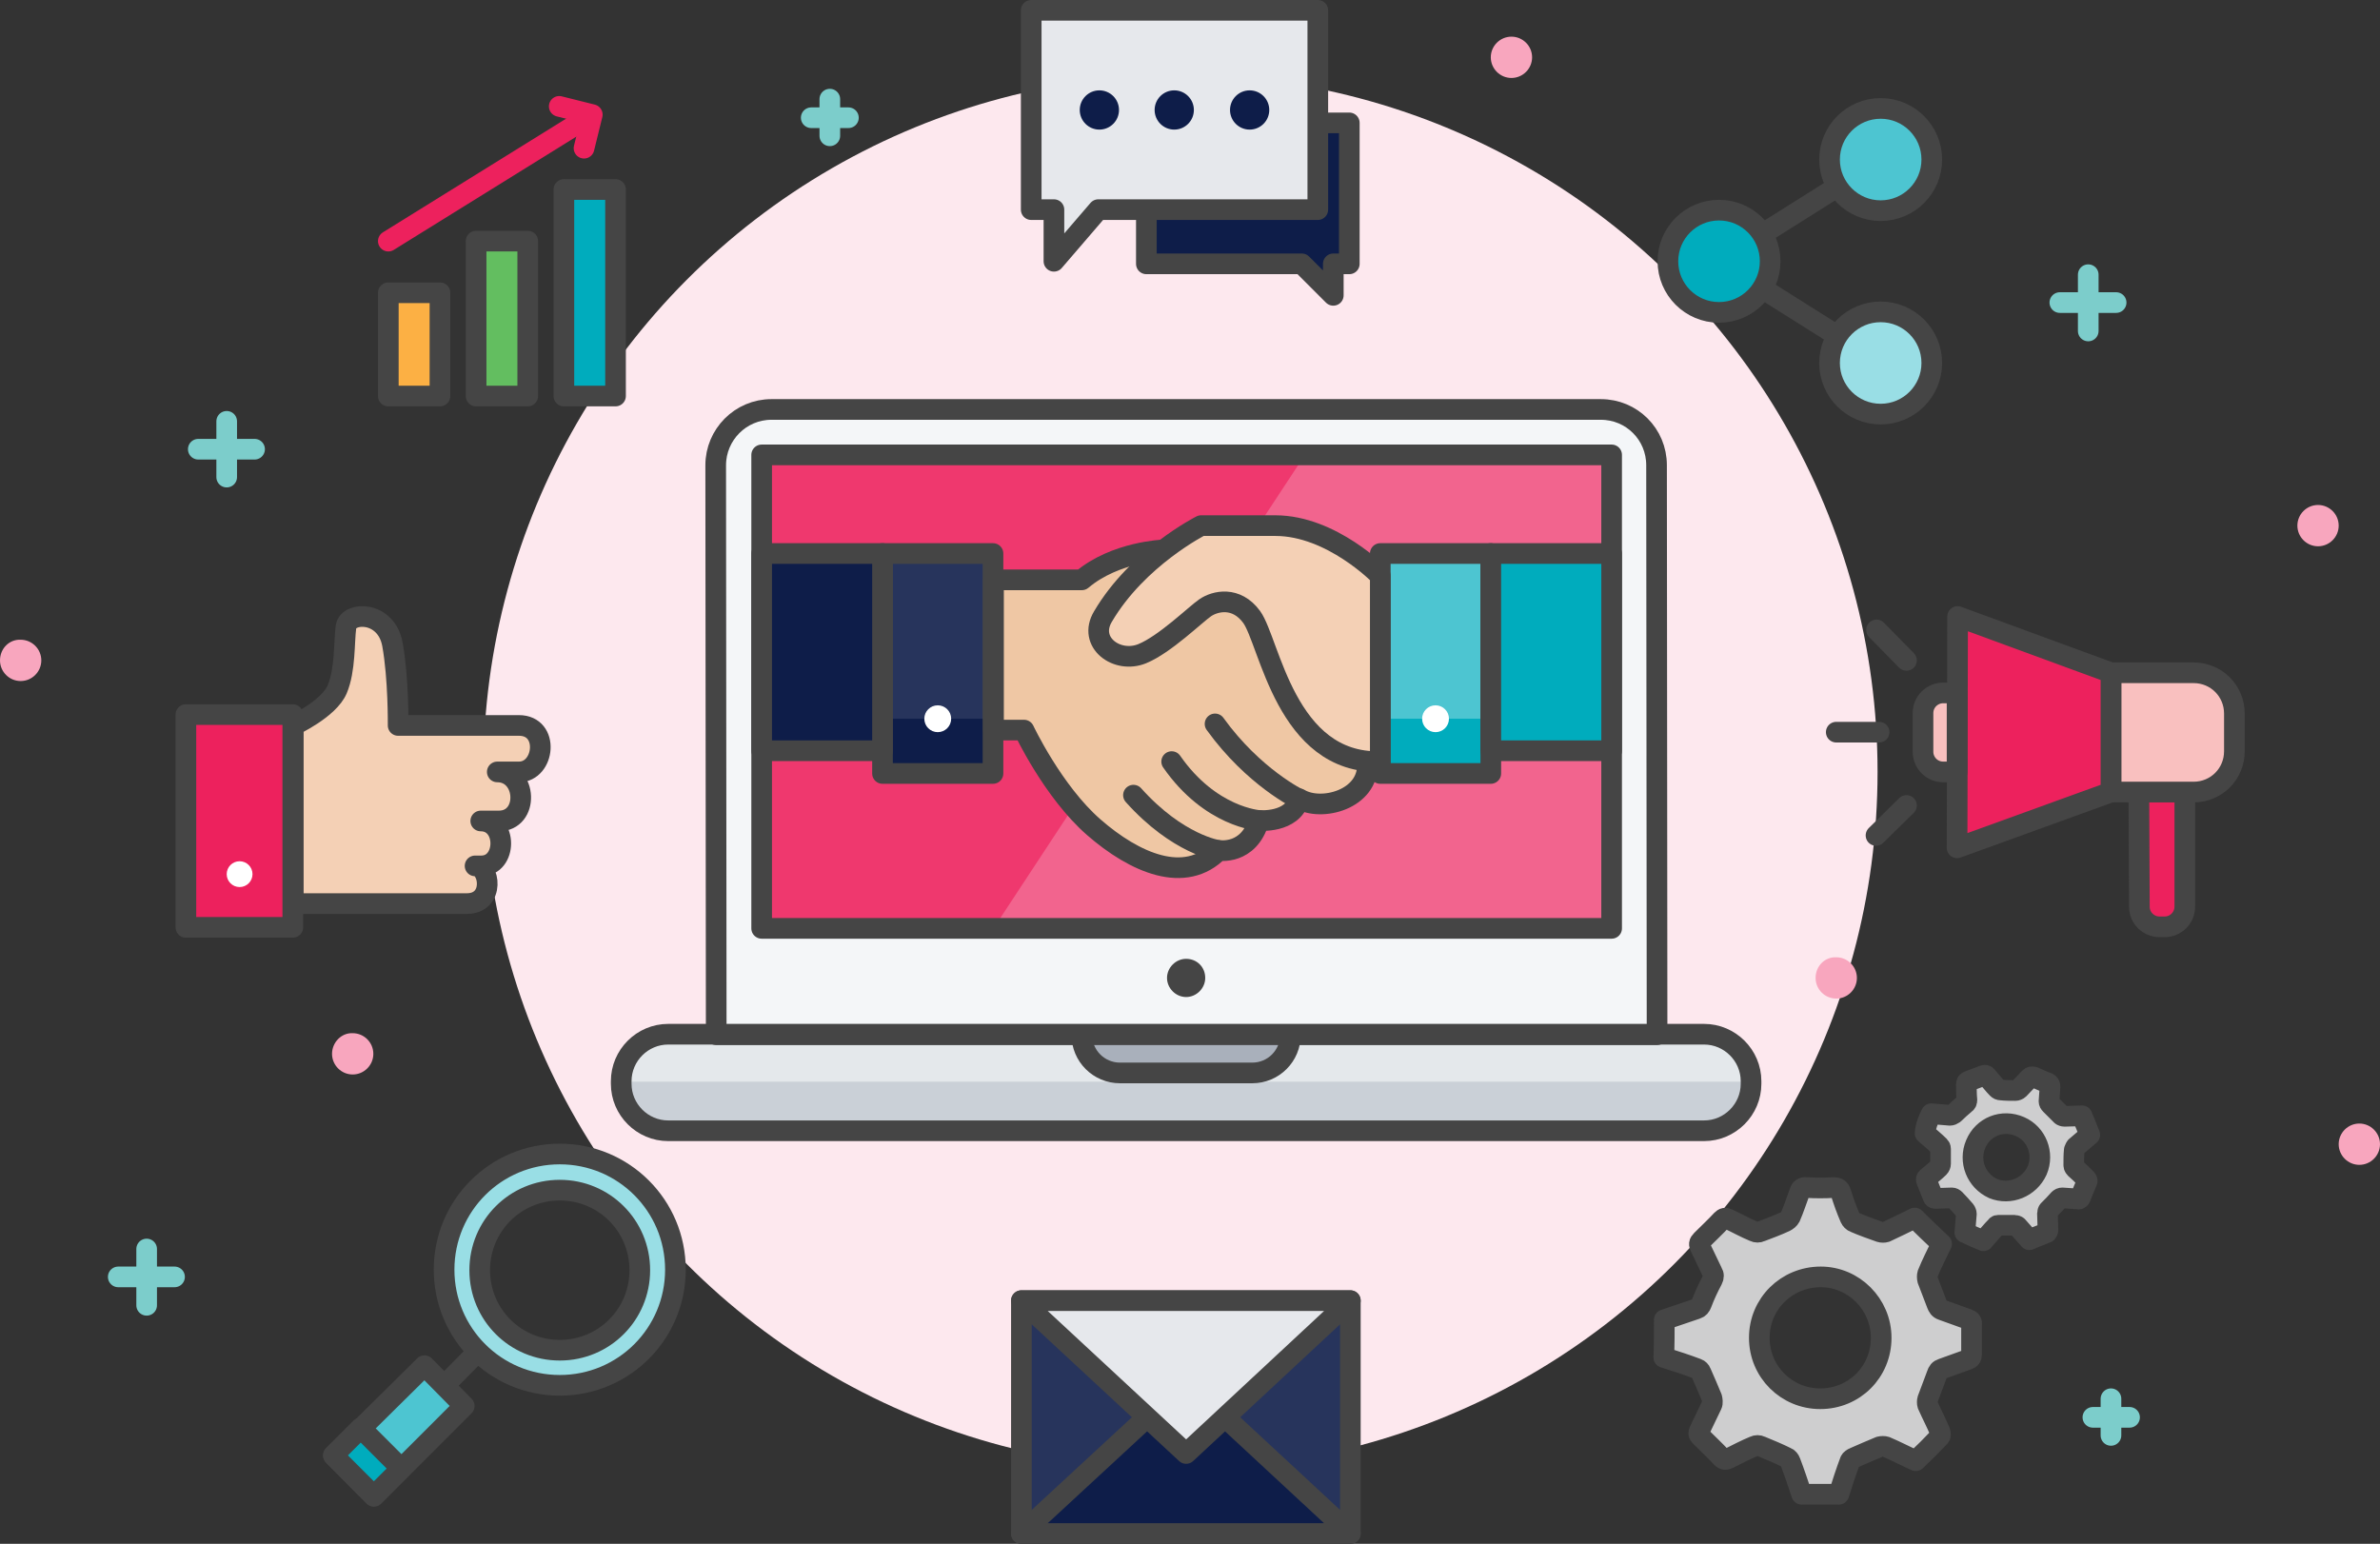 <?xml version="1.0" encoding="utf-8"?>
<!-- Generator: Adobe Illustrator 22.1.0, SVG Export Plug-In . SVG Version: 6.00 Build 0)  -->
<svg version="1.1" id="Layer_1" xmlns="http://www.w3.org/2000/svg" xmlns:xlink="http://www.w3.org/1999/xlink" x="0px" y="0px"
	 viewBox="0 0 460.9 299" style="enable-background:new 0 0 460.9 299;" xml:space="preserve">
<rect x="0" y="0" width="460.9" height="299" fill="#333333" stroke="none"/>
<style type="text/css">
	.st0{fill:#FDE8EE;}
	.st1{fill:#ED215D;stroke:#454545;stroke-width:4;stroke-linecap:round;stroke-linejoin:round;stroke-miterlimit:10;}
	.st2{fill:#F9C0BF;stroke:#454545;stroke-width:4;stroke-linecap:round;stroke-linejoin:round;stroke-miterlimit:10;}
	.st3{fill:none;stroke:#454545;stroke-width:4;stroke-linecap:round;stroke-linejoin:round;stroke-miterlimit:10;}
	.st4{fill:#F8A6BE;}
	.st5{fill:#E4E8EB;}
	.st6{fill:#CAD0D7;}
	.st7{fill:#F4F6F8;stroke:#454545;stroke-width:4;stroke-linecap:round;stroke-linejoin:round;stroke-miterlimit:10;}
	.st8{fill:#454545;}
	.st9{fill:#A9B0BB;stroke:#454545;stroke-width:4;stroke-linecap:round;stroke-linejoin:round;stroke-miterlimit:10;}
	.st10{fill:#F2648E;}
	.st11{fill:#EF386E;}
	.st12{fill:#27345C;}
	.st13{fill:#0E1D49;}
	.st14{fill:#EFC7A4;stroke:#454545;stroke-width:4;stroke-linecap:round;stroke-linejoin:round;stroke-miterlimit:10;}
	.st15{fill:#FFFFFF;}
	.st16{fill:#4DC5D1;}
	.st17{fill:#00ACBD;}
	.st18{fill:#F4D0B5;stroke:#454545;stroke-width:4;stroke-linecap:round;stroke-linejoin:round;stroke-miterlimit:10;}
	.st19{fill:#00ACBD;stroke:#454545;stroke-width:4;stroke-linecap:round;stroke-linejoin:round;stroke-miterlimit:10;}
	.st20{fill:#0E1D49;stroke:#454545;stroke-width:4;stroke-linecap:round;stroke-linejoin:round;stroke-miterlimit:10;}
	.st21{fill:#27345C;stroke:#454545;stroke-width:4;stroke-linecap:round;stroke-linejoin:round;stroke-miterlimit:10;}
	.st22{fill:#E6E8EC;stroke:#454545;stroke-width:4;stroke-linecap:round;stroke-linejoin:round;stroke-miterlimit:10;}
	.st23{fill:#CECECF;stroke:#454545;stroke-width:4;stroke-linecap:round;stroke-linejoin:round;stroke-miterlimit:10;}
	.st24{fill:#99DEE5;stroke:#454545;stroke-width:4;stroke-linecap:round;stroke-linejoin:round;stroke-miterlimit:10;}
	.st25{fill:#4DC5D1;stroke:#454545;stroke-width:4;stroke-linecap:round;stroke-linejoin:round;stroke-miterlimit:10;}
	.st26{fill:none;stroke:#7CCDCB;stroke-width:4;stroke-linecap:round;stroke-linejoin:round;stroke-miterlimit:10;}
	.st27{fill:#FCB044;stroke:#454545;stroke-width:4;stroke-linecap:round;stroke-linejoin:round;stroke-miterlimit:10;}
	.st28{fill:#63BE60;stroke:#454545;stroke-width:4;stroke-linecap:round;stroke-linejoin:round;stroke-miterlimit:10;}
	.st29{fill:none;stroke:#ED215D;stroke-width:4;stroke-linecap:round;stroke-linejoin:round;stroke-miterlimit:10;}
</style>
<g id="Digital_Marketing_in_a_Relationship_Business_Template_-_Filled">
	<circle class="st0" cx="228.6" cy="149.5" r="135"/>
	<g>
		<path class="st1" d="M414.3,175.6c0,2.2,1.8,3.9,3.9,3.9h1c2.2,0,3.9-1.8,3.9-3.9v-22.3c-2.6,0-5.7,0-8.9,0L414.3,175.6z"/>
		<path class="st2" d="M408.8,153.4h16c4.4,0,7.9-3.5,7.9-7.9v-7.3c0-4.4-3.5-7.9-7.9-7.9h-16C408.8,137,408.8,149.6,408.8,153.4z"
			/>
		<polygon class="st1" points="408.8,130.3 379.1,119.4 379,164.2 408.8,153.4 		"/>
		<path class="st2" d="M379,149.5h-2.7c-2.2,0-3.9-1.8-3.9-3.9v-7.5c0-2.2,1.8-3.9,3.9-3.9h2.7V149.5z"/>
		<line class="st3" x1="363.9" y1="141.8" x2="355.6" y2="141.8"/>
		<line class="st3" x1="369.2" y1="127.9" x2="363.4" y2="122"/>
		<line class="st3" x1="369.2" y1="156" x2="363.3" y2="161.8"/>
	</g>
	<g>
		<path class="st4" d="M0,127.9c0,2.2,1.8,4,4,4s4-1.8,4-4s-1.8-4-4-4C1.8,123.8,0,125.6,0,127.9z"/>
		<path class="st4" d="M351.6,189.4c0,2.2,1.8,4,4,4s4-1.8,4-4s-1.8-4-4-4C353.4,185.3,351.6,187.1,351.6,189.4z"/>
		<path class="st4" d="M452.9,221.6c0,2.2,1.8,4,4,4s4-1.8,4-4s-1.8-4-4-4C454.7,217.6,452.9,219.4,452.9,221.6z"/>
		<path class="st4" d="M444.9,101.8c0,2.2,1.8,4,4,4s4-1.8,4-4s-1.8-4-4-4C446.7,97.8,444.9,99.6,444.9,101.8z"/>
		<path class="st4" d="M64.3,204.1c0,2.2,1.8,4,4,4s4-1.8,4-4s-1.8-4-4-4C66.1,200,64.3,201.9,64.3,204.1z"/>
		<path class="st4" d="M288.7,11.1c0,2.2,1.8,4,4,4s4-1.8,4-4s-1.8-4-4-4C290.5,7.1,288.7,8.9,288.7,11.1z"/>
	</g>
	<g>
		<g>
			<path class="st5" d="M339,209.9c0,5-4.1,9.1-9.1,9.1H129.4c-5,0-9.1-4.1-9.1-9.1v-0.5c0-5,4.1-9.1,9.1-9.1H330
				c5,0,9.1,4.1,9.1,9.1v0.5H339z"/>
			<path class="st6" d="M120.4,209.5h218.7c0,0,1,9.5-11.6,9.5s-183,0-192.4,0C125.7,219,122.5,217.1,120.4,209.5z"/>
			<path class="st7" d="M320.8,90.1c0-6-4.8-10.8-10.8-10.8H149.4c-6,0-10.8,4.9-10.8,10.8l0.1,110.3c24.8,0,160.7,0,182.2,0
				L320.8,90.1z"/>
			<path class="st8" d="M233.4,189.4c0,2-1.7,3.7-3.7,3.7s-3.7-1.7-3.7-3.7s1.7-3.7,3.7-3.7C231.8,185.7,233.4,187.3,233.4,189.4z"
				/>
			<path class="st3" d="M339.1,209.9c0,5-4.1,9.1-9.1,9.1H129.4c-5,0-9.1-4.1-9.1-9.1v-0.5c0-5,4.1-9.1,9.1-9.1H330
				c5,0,9.1,4.1,9.1,9.1V209.9z"/>
			<path class="st9" d="M249.9,200.4c0,4.1-3.3,7.4-7.4,7.4h-25.6c-4.1,0-7.4-3.3-7.4-7.4l0,0C215.5,200.4,240.5,200.4,249.9,200.4
				L249.9,200.4z"/>
			<rect x="147.5" y="88.1" class="st10" width="164.6" height="91.7"/>
			<polygon class="st11" points="192.4,179.8 147.5,179.8 147.5,88.1 252.7,88.1 			"/>
			<rect x="147.5" y="88.1" class="st3" width="164.6" height="91.7"/>
		</g>
		<g>
			<rect x="170.9" y="107.2" class="st12" width="21.4" height="42.6"/>
			<rect x="170.9" y="139.2" class="st13" width="21.4" height="10.6"/>
			<rect x="170.9" y="107.2" class="st3" width="21.4" height="42.6"/>
			<path class="st14" d="M192.4,141.4h5.9c0,0,5.6,11.9,13.5,18.8s17.7,11.2,24.2,4.5c0,0,5.8,1,7.8-5.8c0,0,6.5,0.6,7.8-4.2
				c4.3,2.6,13.5,0.1,13.2-6.8V110l-39.4-3.5c0,0-9.4,0.3-15.9,5.8h-17.1V141.4z"/>
			<path class="st3" d="M235.9,164.7c0,0-7.8-1.1-16.4-10.7"/>
			<path class="st3" d="M243.8,158.9c0,0-9.4-0.6-16.9-11.4"/>
			<path class="st3" d="M251.6,154.8c0,0-8.8-4.2-16.3-14.6"/>
			<circle class="st15" cx="181.6" cy="139.2" r="2.6"/>
			<rect x="267.3" y="107.2" class="st16" width="21.4" height="42.6"/>
			<rect x="267.3" y="139.2" class="st17" width="21.4" height="10.6"/>
			<rect x="267.3" y="107.2" class="st3" width="21.4" height="42.6"/>
			<circle class="st15" cx="278" cy="139.2" r="2.6"/>
			<path class="st18" d="M267.3,111.5c0,0-9.4-9.7-20.3-9.7c-6.5,0-14.4,0-14.4,0s-12.3,6.2-19,17.6c-3,5,2.7,9.2,7.6,7.2
				c4.4-1.8,10.3-7.6,12.2-8.9c1.9-1.3,6-2.3,9,1.8c3.5,4.9,6.6,28.5,24.9,28L267.3,111.5L267.3,111.5z"/>
			<rect x="288.7" y="107.2" class="st19" width="23.4" height="38.2"/>
			<rect x="147.5" y="107.2" class="st20" width="23.4" height="38.2"/>
		</g>
	</g>
	<g>
		<rect x="197.8" y="251.9" class="st21" width="63.7" height="45.1"/>
		<polygon class="st20" points="229.7,297 197.8,297 229.7,267.5 261.5,297 		"/>
		<polygon class="st22" points="229.7,251.9 197.8,251.9 229.7,281.5 261.5,251.9 		"/>
	</g>
	<g>
		<rect x="36" y="138.4" class="st1" width="20.7" height="41.2"/>
		<circle class="st15" cx="46.4" cy="169.3" r="2.5"/>
		<path class="st18" d="M56.8,140.5c0,0,6.9-3.2,8.5-7s1.3-9.1,1.7-12.1c0.4-3,7.8-3.2,9,3.4c1.2,6.6,1.1,15.7,1.1,15.7
			s17.3,0,23.4,0c6,0,5,9,0,9h-4.2c5.8,0,6.2,9.5,0.3,9.5h-3.5c5.2,0,5.1,8.7,0.1,8.7H92c2.9,0,3.9,7.3-1.6,7.3H56.8V140.5z"/>
	</g>
	<g>
		<polygon class="st20" points="261.3,23.8 261.3,51.1 258.2,51.1 258.2,57.2 252.1,51.1 222,51.1 222,23.8 		"/>
		<polygon class="st22" points="199.7,2 199.7,40.6 204.1,40.6 204.1,50.6 212.7,40.6 255.2,40.6 255.2,2 		"/>
		<circle class="st13" cx="227.4" cy="21.3" r="3.8"/>
		<circle class="st13" cx="242" cy="21.3" r="3.8"/>
		<circle class="st13" cx="212.9" cy="21.3" r="3.8"/>
	</g>
	<g>
		<path class="st23" d="M322.3,255.6c2.1-0.7,4.1-1.4,6.2-2.1c0.6-0.2,0.8-0.5,1-1c0.6-1.6,1.3-3.1,2.1-4.6c0.3-0.6,0.3-1,0-1.5
			c-0.8-1.6-1.5-3.2-2.3-4.8c-0.3-0.6-0.3-0.9,0.2-1.4c1.3-1.3,2.7-2.6,3.9-3.9c0.4-0.4,0.7-0.5,1.3-0.2c1.7,0.8,3.3,1.7,5,2.4
			c0.4,0.2,0.9,0.2,1.3,0c1.6-0.6,3.2-1.2,4.7-1.9c0.4-0.2,0.8-0.5,1-0.9c0.7-1.6,1.2-3.2,1.8-4.8c0.2-0.7,0.6-1,1.4-0.9
			c1.7,0.1,3.5,0.1,5.2,0c0.8,0,1.2,0.3,1.4,1c0.5,1.6,1.1,3.3,1.8,4.9c0.1,0.3,0.5,0.7,0.8,0.8c1.6,0.7,3.3,1.3,5,1.9
			c0.3,0.1,0.8,0.1,1.1,0c1.9-0.9,3.8-1.8,5.6-2.7c1.7,1.7,3.4,3.3,5.2,5c-0.9,1.9-1.9,3.8-2.7,5.8c-0.1,0.3-0.1,0.8,0,1.2
			c0.6,1.6,1.2,3.1,1.8,4.7c0.2,0.5,0.4,0.9,1,1.1c1.7,0.6,3.3,1.2,5,1.8c0.6,0.2,0.8,0.5,0.7,1.1c0,1.9,0,3.8,0,5.7
			c0,0.6-0.2,0.8-0.7,1c-1.7,0.6-3.3,1.2-5,1.8c-0.6,0.2-0.8,0.5-1,1.1c-0.6,1.6-1.2,3.2-1.8,4.8c-0.1,0.3-0.1,0.8,0,1.1
			c0.8,1.8,1.7,3.5,2.4,5.2c0.1,0.3,0.1,0.8,0,0.9c-1.5,1.6-3.1,3.2-4.7,4.7c-2-0.9-3.9-1.9-5.8-2.7c-0.3-0.1-0.8-0.1-1.2,0
			c-1.7,0.7-3.3,1.4-4.9,2.1c-0.3,0.1-0.7,0.4-0.8,0.6c-0.8,2.1-1.5,4.3-2.2,6.5c-2.4,0-4.8,0-7.2,0c-0.7-2.1-1.4-4.2-2.2-6.3
			c-0.1-0.3-0.4-0.7-0.7-0.8c-1.6-0.8-3.3-1.5-5-2.2c-0.4-0.2-0.9-0.2-1.3,0c-1.7,0.7-3.4,1.6-5,2.4c-0.5,0.2-0.8,0.3-1.3-0.2
			c-1.3-1.4-2.7-2.7-4.1-4.1c-0.4-0.4-0.4-0.6-0.2-1.1c0.8-1.7,1.6-3.3,2.4-5c0.2-0.4,0.1-1,0-1.4c-0.7-1.7-1.4-3.3-2.1-4.9
			c-0.1-0.3-0.4-0.6-0.7-0.7c-2.1-0.8-4.3-1.5-6.5-2.2C322.3,260.4,322.3,258,322.3,255.6z M364.3,259.1c0-6.5-5.3-11.8-11.7-11.8
			c-6.6,0-11.9,5.2-11.9,11.8c0,6.6,5.3,11.8,11.8,11.8C359.1,270.9,364.3,265.7,364.3,259.1z"/>
		<path class="st23" d="M374,215.7c1.2,0.1,2.4,0.2,3.6,0.3c0.3,0,0.5-0.1,0.8-0.3c0.7-0.7,1.4-1.3,2.1-1.9c0.3-0.2,0.4-0.4,0.4-0.8
			c-0.1-1-0.1-2-0.1-3c0-0.3,0.1-0.5,0.4-0.6c1-0.4,1.9-0.7,2.9-1.1c0.3-0.1,0.5-0.1,0.7,0.2c0.7,0.8,1.3,1.6,2,2.3
			c0.2,0.2,0.4,0.3,0.7,0.3c0.9,0.1,1.9,0.1,2.8,0.1c0.2,0,0.5-0.1,0.7-0.3c0.7-0.7,1.3-1.4,2-2.1c0.3-0.3,0.5-0.3,0.9-0.2
			c0.9,0.4,1.7,0.8,2.6,1.1c0.4,0.2,0.5,0.4,0.5,0.8c-0.1,0.9-0.1,1.9-0.2,2.8c0,0.2,0.1,0.4,0.3,0.6c0.7,0.7,1.4,1.4,2.1,2.1
			c0.1,0.1,0.4,0.2,0.6,0.2c1.2,0,2.3-0.1,3.4-0.1c0.5,1.2,1,2.4,1.5,3.7c-0.9,0.8-1.8,1.5-2.7,2.3c-0.1,0.1-0.2,0.4-0.3,0.6
			c-0.1,0.9-0.1,1.9-0.1,2.8c0,0.3,0,0.5,0.3,0.8c0.7,0.6,1.4,1.3,2.1,2c0.2,0.2,0.3,0.4,0.1,0.7c-0.4,0.9-0.8,1.9-1.2,2.9
			c-0.1,0.3-0.3,0.4-0.6,0.3c-1-0.1-1.9-0.1-2.9-0.2c-0.3,0-0.5,0.1-0.7,0.3c-0.6,0.7-1.3,1.4-2,2.1c-0.1,0.1-0.2,0.4-0.2,0.6
			c0,1.1,0.1,2.1,0.1,3.2c0,0.2-0.1,0.4-0.2,0.5c-1.1,0.5-2.3,0.9-3.4,1.4c-0.8-0.9-1.6-1.8-2.3-2.6c-0.1-0.1-0.4-0.2-0.6-0.2
			c-1,0-2,0-3,0c-0.2,0-0.4,0-0.5,0.2c-0.9,0.9-1.7,1.9-2.5,2.8c-1.2-0.5-2.4-1-3.6-1.6c0.1-1.2,0.2-2.4,0.3-3.6
			c0-0.2-0.1-0.4-0.2-0.6c-0.7-0.8-1.3-1.5-2-2.2c-0.2-0.2-0.4-0.3-0.6-0.3c-1,0-2,0.1-3.1,0.1c-0.3,0-0.5,0-0.6-0.4
			c-0.4-1-0.8-2-1.2-3c-0.1-0.3-0.1-0.4,0.1-0.6c0.8-0.7,1.6-1.3,2.3-2c0.2-0.2,0.3-0.5,0.3-0.7c0-1,0-2,0-2.9
			c0-0.2-0.1-0.4-0.2-0.5c-0.9-0.9-1.9-1.7-2.8-2.5C372.9,218.1,373.4,216.9,374,215.7z M394.5,226.7c1.4-3.3-0.1-7.1-3.3-8.5
			c-3.4-1.5-7.2,0-8.6,3.4c-1.4,3.3,0.1,7.1,3.4,8.6C389.2,231.5,393,230,394.5,226.7z"/>
	</g>
	<g>
		<polyline class="st3" points="364.2,30.9 332.9,50.6 364.2,70.3 		"/>
		<circle class="st19" cx="332.9" cy="50.6" r="9.9"/>
		<circle class="st24" cx="364.2" cy="70.3" r="9.9"/>
		<circle class="st25" cx="364.2" cy="30.9" r="9.9"/>
	</g>
	<g>
		<path class="st24" d="M108.4,223.5c-12.4,0-22.4,10-22.4,22.4s10,22.4,22.4,22.4s22.4-10,22.4-22.4S120.8,223.5,108.4,223.5z
			 M108.4,261.5c-8.6,0-15.5-6.9-15.5-15.5s6.9-15.5,15.5-15.5s15.5,6.9,15.5,15.5S117,261.5,108.4,261.5z"/>
		<line class="st3" x1="92.5" y1="261.8" x2="86" y2="268.4"/>
		<polygon class="st25" points="82.2,264.5 89.9,272.3 72.4,289.8 64.6,281.9 		"/>
		
			<rect x="67.4" y="277.6" transform="matrix(0.707 -0.707 0.707 0.707 -179.362 133.257)" class="st19" width="7.5" height="11.1"/>
	</g>
	<g>
		<g>
			<line class="st26" x1="404.4" y1="53.2" x2="404.4" y2="64.1"/>
			<line class="st26" x1="398.9" y1="58.6" x2="409.8" y2="58.6"/>
		</g>
		<g>
			<line class="st26" x1="160.7" y1="19.2" x2="160.7" y2="26.3"/>
			<line class="st26" x1="157.1" y1="22.8" x2="164.3" y2="22.8"/>
		</g>
		<g>
			<line class="st26" x1="28.4" y1="241.9" x2="28.4" y2="252.8"/>
			<line class="st26" x1="22.9" y1="247.3" x2="33.8" y2="247.3"/>
		</g>
		<g>
			<line class="st26" x1="408.8" y1="270.9" x2="408.8" y2="278"/>
			<line class="st26" x1="405.3" y1="274.5" x2="412.4" y2="274.5"/>
		</g>
		<g>
			<line class="st26" x1="43.9" y1="81.6" x2="43.9" y2="92.4"/>
			<line class="st26" x1="38.4" y1="87" x2="49.3" y2="87"/>
		</g>
	</g>
	<g>
		<rect x="75.2" y="56.7" class="st27" width="10" height="20"/>
		<rect x="92.2" y="46.7" class="st28" width="10" height="30"/>
		<rect x="109.2" y="36.7" class="st19" width="10" height="40"/>
		<g>
			<line class="st29" x1="75.2" y1="46.7" x2="114.2" y2="22.5"/>
			<polyline class="st29" points="108.3,20.6 114.7,22.2 113.1,28.7 			"/>
		</g>
	</g>
</g>
</svg>

